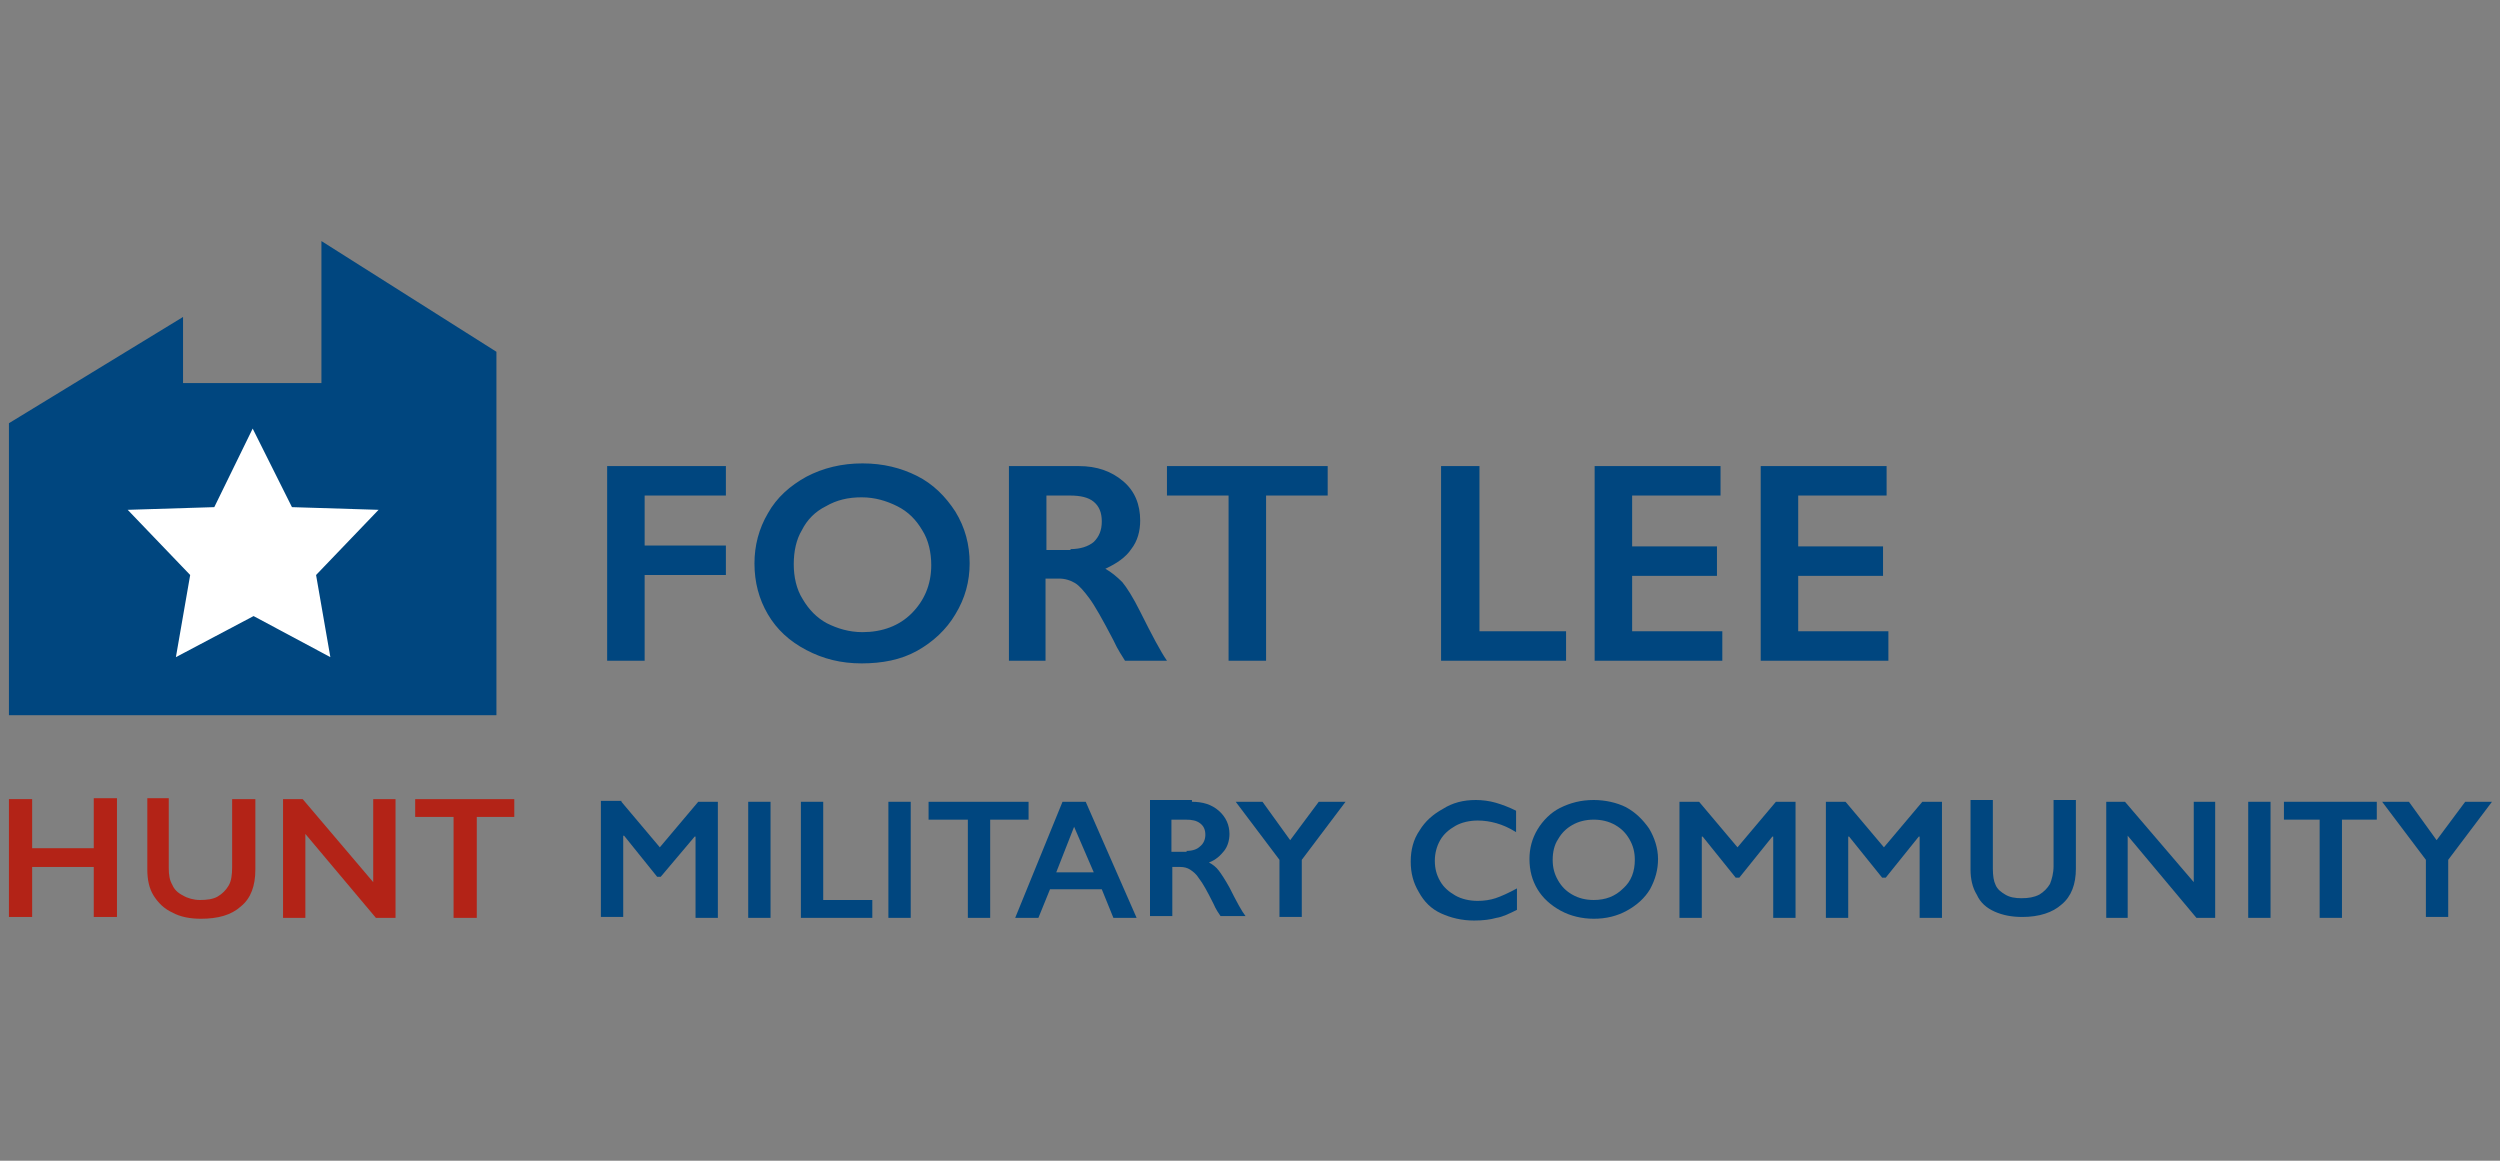 <?xml version="1.0" encoding="utf-8"?>
<!-- Generator: Adobe Illustrator 24.0.1, SVG Export Plug-In . SVG Version: 6.00 Build 0)  -->
<svg version="1.1" id="Layer_1" xmlns="http://www.w3.org/2000/svg" xmlns:xlink="http://www.w3.org/1999/xlink" x="0px" y="0px"
	 viewBox="0 0 280 130" style="enable-background:new 0 0 280 130;" xml:space="preserve">
<rect x="0" y="0" width="280" height="130" fill="#808080" stroke="none"/>
<style type="text/css">
	.st0{fill:#B32317;}
	.st1{fill:#00467F;}
	.st2{fill:#FFFFFF;}
</style>
<g>
	<g>
		<path class="st0" d="M3.6,89.5V95h6.9v-5.6h2.6v13.3h-2.6v-5.6H3.6v5.6H1V89.5H3.6z"/>
		<path class="st0" d="M18.9,89.5v7.7c0,0.8,0.1,1.4,0.4,1.9c0.2,0.5,0.6,0.9,1.2,1.2c0.5,0.3,1.2,0.5,1.9,0.5c0.8,0,1.5-0.1,2-0.4
			c0.5-0.3,0.9-0.7,1.2-1.2c0.3-0.5,0.4-1.2,0.4-2.1v-7.6h2.6v7.9c0,1.8-0.5,3.2-1.6,4.1c-1.1,1-2.6,1.4-4.5,1.4
			c-1.2,0-2.3-0.2-3.2-0.7c-0.9-0.4-1.6-1.1-2.1-1.9c-0.5-0.8-0.7-1.8-0.7-2.9v-8H18.9z"/>
		<path class="st0" d="M33.9,89.5l7.9,9.3v-9.3h2.5v13.3h-2.2l-7.9-9.4v9.4h-2.5V89.5H33.9z"/>
		<path class="st0" d="M57.6,89.5v2h-4.2v11.3h-2.6V91.5h-4.3v-2H57.6z"/>
		<g>
			<path class="st1" d="M69.6,89.8l4.3,5.1l4.3-5.1h2.2v13h-2.5v-9.1h-0.1L74,98.2h-0.4l-3.7-4.6h-0.1v9.1h-2.5v-13H69.6z"/>
			<path class="st1" d="M86.3,89.8v13h-2.5v-13H86.3z"/>
			<path class="st1" d="M92.2,89.8v11h5.5v2h-8v-13H92.2z"/>
			<path class="st1" d="M102,89.8v13h-2.5v-13H102z"/>
			<path class="st1" d="M115.2,89.8v2l-4.3,0v11h-2.5v-11H104v-2L115.2,89.8z"/>
			<path class="st1" d="M121.6,89.8l5.7,13h-2.6l-1.3-3.2h-5.8l-1.3,3.2h-2.6l5.3-13H121.6z M118.3,97.7h4.2l-2.2-5.1L118.3,97.7z"
				/>
			<path class="st1" d="M133.5,89.8c1.2,0,2.2,0.3,3,1c0.8,0.7,1.2,1.6,1.2,2.6c0,0.7-0.2,1.4-0.6,1.9c-0.4,0.5-0.9,1-1.7,1.3
				c0.4,0.2,0.8,0.5,1.1,0.9c0.3,0.4,0.7,1,1.2,1.9c0.8,1.6,1.4,2.7,1.8,3.2h-2.8c-0.2-0.3-0.5-0.7-0.8-1.4
				c-0.7-1.4-1.2-2.3-1.6-2.8c-0.3-0.5-0.7-0.8-1-1c-0.3-0.2-0.7-0.3-1.1-0.3h-0.9v5.5h-2.5v-13H133.5z M132.9,95.3
				c0.7,0,1.2-0.2,1.5-0.5c0.4-0.3,0.6-0.8,0.6-1.3c0-0.6-0.2-1-0.6-1.3c-0.4-0.3-0.9-0.4-1.6-0.4h-1.6v3.6H132.9z"/>
			<path class="st1" d="M141.4,89.8l3.1,4.3l3.2-4.3h3l-4.9,6.5v6.4h-2.5v-6.4l-4.9-6.5H141.4z"/>
			<path class="st1" d="M165.3,89.6c0.7,0,1.5,0.1,2.2,0.3c0.7,0.2,1.5,0.5,2.3,0.9v2.4c-0.8-0.5-1.5-0.8-2.2-1
				c-0.7-0.2-1.4-0.3-2.1-0.3c-0.9,0-1.8,0.2-2.5,0.6c-0.7,0.4-1.3,0.9-1.7,1.6c-0.4,0.7-0.6,1.5-0.6,2.3c0,0.9,0.2,1.6,0.6,2.3
				c0.4,0.7,1,1.2,1.7,1.6c0.7,0.4,1.6,0.6,2.5,0.6c0.7,0,1.4-0.1,2-0.3c0.6-0.2,1.5-0.6,2.4-1.1v2.4c-0.8,0.4-1.6,0.8-2.3,0.9
				c-0.7,0.2-1.5,0.3-2.5,0.3c-1.4,0-2.6-0.3-3.7-0.8c-1.1-0.5-1.9-1.3-2.5-2.4c-0.6-1-0.9-2.1-0.9-3.4c0-1.3,0.3-2.5,1-3.5
				c0.6-1,1.5-1.8,2.6-2.4C162.7,89.9,163.9,89.6,165.3,89.6z"/>
			<path class="st1" d="M178.5,89.6c1.3,0,2.6,0.3,3.6,0.8c1.1,0.6,1.9,1.4,2.6,2.4c0.6,1,1,2.2,1,3.4c0,1.2-0.3,2.3-0.9,3.4
				c-0.6,1-1.5,1.8-2.6,2.4c-1.1,0.6-2.3,0.9-3.7,0.9c-1.3,0-2.6-0.3-3.7-0.9c-1.1-0.6-2-1.4-2.6-2.4c-0.6-1-0.9-2.1-0.9-3.4
				c0-1.2,0.3-2.3,0.9-3.3c0.6-1,1.5-1.9,2.5-2.4C175.9,89.9,177.1,89.6,178.5,89.6z M173.9,96.3c0,0.9,0.2,1.6,0.6,2.3
				c0.4,0.7,0.9,1.2,1.6,1.6c0.7,0.4,1.5,0.6,2.4,0.6c1.3,0,2.4-0.4,3.3-1.3c0.9-0.8,1.3-1.9,1.3-3.2c0-0.9-0.2-1.6-0.6-2.3
				c-0.4-0.7-0.9-1.2-1.6-1.6c-0.7-0.4-1.5-0.6-2.4-0.6c-0.9,0-1.7,0.2-2.4,0.6c-0.7,0.4-1.2,0.9-1.6,1.6
				C174.1,94.6,173.9,95.4,173.9,96.3z"/>
			<path class="st1" d="M190.3,89.8l4.3,5.1l4.3-5.1h2.2v13h-2.5v-9.1h-0.1l-3.7,4.6h-0.4l-3.7-4.6h-0.1v9.1h-2.5v-13H190.3z"/>
			<path class="st1" d="M206.7,89.8l4.3,5.1l4.3-5.1h2.2v13H215v-9.1h-0.1l-3.7,4.6h-0.4l-3.7-4.6H207v9.1h-2.5v-13H206.7z"/>
			<path class="st1" d="M223.2,89.8v7.5c0,0.8,0.1,1.4,0.3,1.8c0.2,0.5,0.6,0.8,1.1,1.1c0.5,0.3,1.1,0.4,1.8,0.4
				c0.8,0,1.4-0.1,2-0.4c0.5-0.3,0.9-0.7,1.2-1.2c0.2-0.5,0.4-1.2,0.4-2v-7.4h2.5v7.7c0,1.7-0.5,3.1-1.6,4c-1,0.9-2.5,1.4-4.4,1.4
				c-1.2,0-2.2-0.2-3.1-0.6c-0.9-0.4-1.6-1-2-1.9c-0.5-0.8-0.7-1.8-0.7-2.8v-7.8H223.2z"/>
			<path class="st1" d="M238,89.8l7.7,9v-9h2.4v13H246l-7.7-9.2v9.2h-2.4v-13H238z"/>
			<path class="st1" d="M254.3,89.8v13h-2.5v-13H254.3z"/>
			<path class="st1" d="M266.2,89.8v2h-3.9v11h-2.5v-11h-4v-2H266.2z"/>
			<path class="st1" d="M269.8,89.8l3.1,4.3l3.2-4.3h3l-4.9,6.5v6.4h-2.5v-6.4l-4.9-6.5H269.8z"/>
		</g>
		<g>
			<g>
				<polygon class="st1" points="1,47.4 20.5,35.5 20.5,42.9 36,42.9 36,27 55.6,39.4 55.6,80.1 1,80.1 				"/>
			</g>
			<g>
				<polygon class="st2" points="32.7,56.8 42.4,57.1 35.4,64.4 37,73.6 28.4,69 19.7,73.6 21.3,64.4 14.3,57.1 24,56.8 28.3,48 
									"/>
			</g>
		</g>
	</g>
	<path class="st1" d="M81.3,52.2v3.3h-9.1v5.6h9.1v3.3h-9.1v9.6H68V52.2H81.3z M96.6,51.9c2.3,0,4.3,0.5,6.1,1.4
		c1.8,0.9,3.2,2.3,4.3,4c1.1,1.8,1.6,3.7,1.6,5.8c0,2-0.5,3.9-1.6,5.7c-1,1.7-2.5,3.1-4.3,4.1c-1.8,1-3.9,1.4-6.2,1.4
		c-2.3,0-4.3-0.5-6.2-1.5c-1.9-1-3.3-2.3-4.3-4c-1-1.7-1.5-3.6-1.5-5.7c0-2,0.5-3.9,1.5-5.6c1-1.8,2.5-3.1,4.3-4.1
		C92.2,52.4,94.3,51.9,96.6,51.9z M88.9,63.2c0,1.4,0.3,2.8,1,3.9c0.7,1.2,1.6,2.1,2.7,2.7c1.2,0.6,2.5,1,4,1c2.2,0,4.1-0.7,5.5-2.1
		c1.4-1.4,2.2-3.2,2.2-5.4c0-1.4-0.3-2.8-1-3.9c-0.7-1.2-1.6-2.1-2.8-2.7c-1.2-0.6-2.5-1-4-1c-1.5,0-2.8,0.3-4,1
		c-1.2,0.6-2.1,1.5-2.7,2.7C89.2,60.4,88.9,61.7,88.9,63.2z M120.8,52.2c2.1,0,3.7,0.6,5,1.7c1.3,1.1,1.9,2.6,1.9,4.4
		c0,1.2-0.3,2.3-1,3.2c-0.6,0.9-1.6,1.6-2.9,2.2c0.7,0.4,1.3,0.9,1.9,1.5c0.5,0.6,1.2,1.7,2,3.3c1.3,2.6,2.3,4.5,3,5.5h-4.7
		c-0.3-0.5-0.8-1.2-1.3-2.3c-1.2-2.3-2.1-3.9-2.7-4.7s-1.1-1.4-1.6-1.7c-0.5-0.3-1.1-0.5-1.8-0.5h-1.5v9.2H113V52.2H120.8z
		 M119.9,61.5c1.1,0,2-0.3,2.6-0.8c0.6-0.6,0.9-1.3,0.9-2.3c0-1-0.3-1.7-0.9-2.2c-0.6-0.5-1.5-0.7-2.7-0.7h-2.6v6.1H119.9z
		 M148.7,52.2v3.3h-6.9v18.5h-4.2V55.5h-6.9v-3.3H148.7z M165.7,52.2v18.5h9.7v3.3h-14V52.2H165.7z M192.7,52.2v3.3h-9.9v5.7h9.5
		v3.3h-9.5v6.2h10.1v3.3h-14.3V52.2H192.7z M211.3,52.2v3.3h-9.9v5.7h9.5v3.3h-9.5v6.2h10.1v3.3h-14.3V52.2H211.3z"/>
</g>
</svg>
